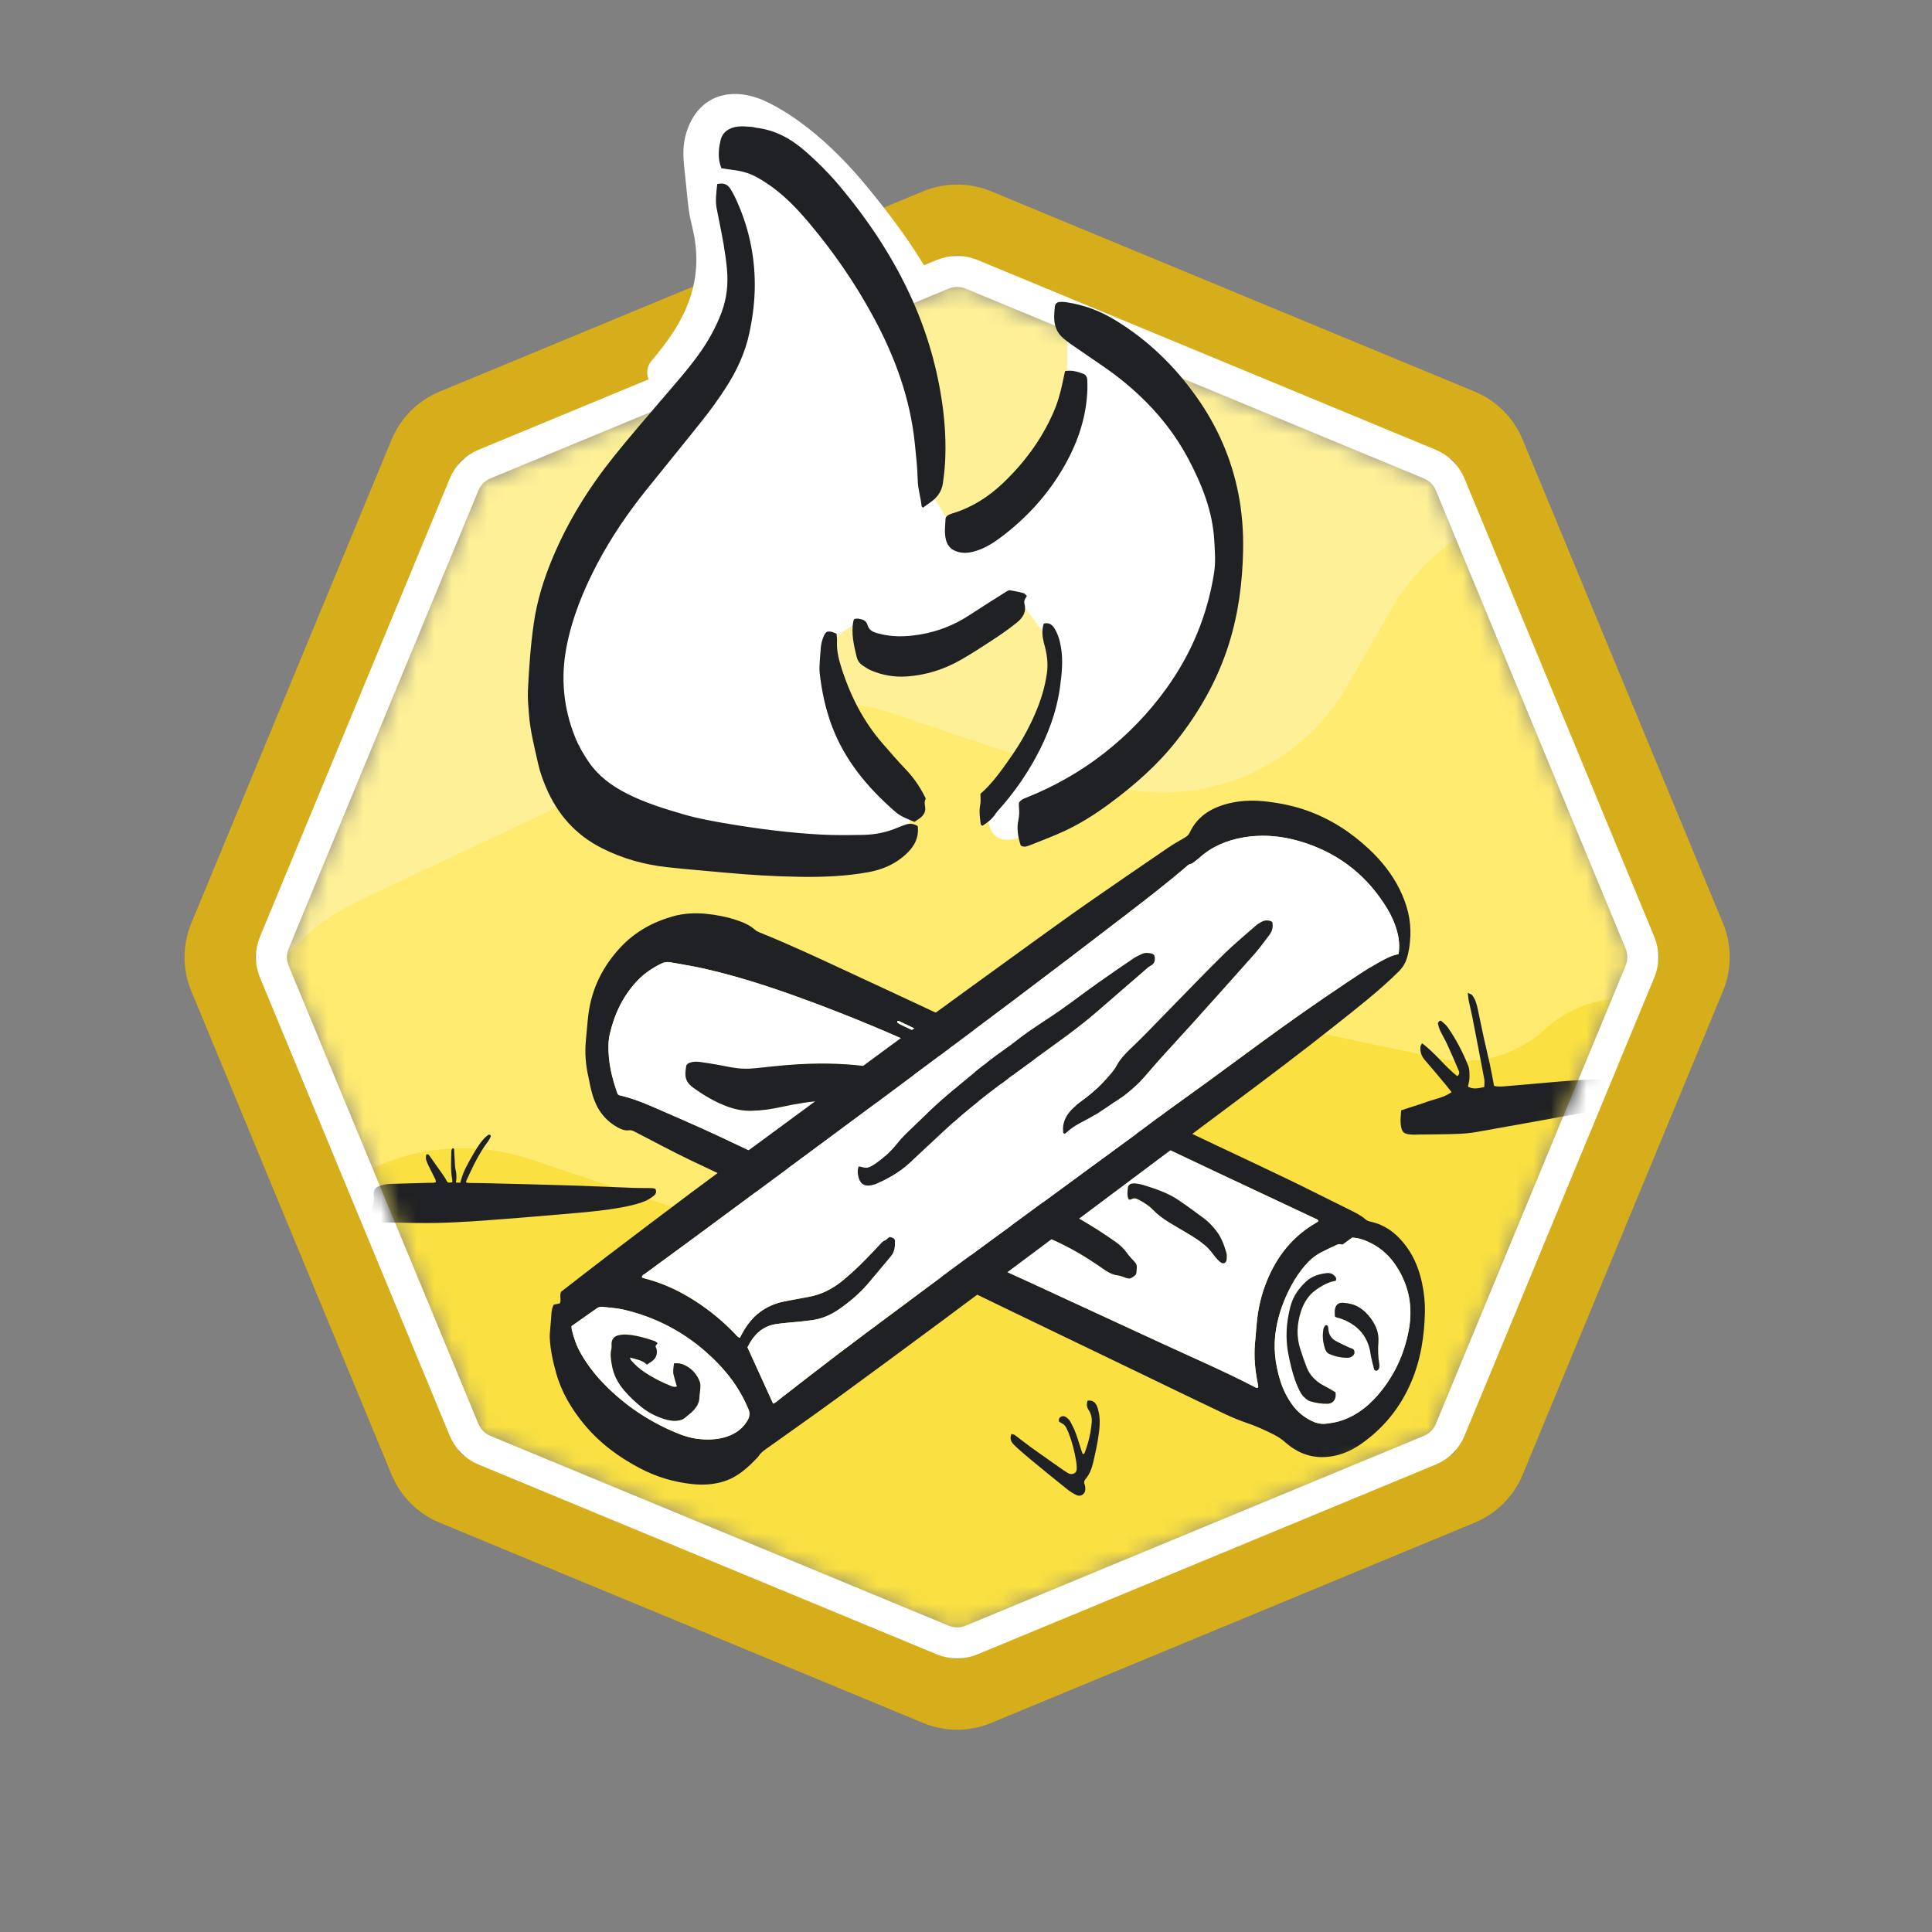 <svg width="109" height="109" viewBox="0 0 109 109" fill="none" xmlns="http://www.w3.org/2000/svg">
<rect x="0" y="0" width="109" height="109" fill="#808080" stroke="none"/>
<mask id="mask0_1612_104762" style="mask-type:alpha" maskUnits="userSpaceOnUse" x="16" y="16" width="76" height="76">
<path d="M28.301 28.301L54.023 17.647L79.745 28.301L90.4 54.023L79.745 79.745L54.023 90.4L28.301 79.745L17.647 54.023L28.301 28.301Z" fill="white" stroke="black" stroke-width="3"/>
</mask>
<g mask="url(#mask0_1612_104762)">
<rect x="4.525" y="4.324" width="89.9" height="89.9" fill="#FEF097"/>
<g style="mix-blend-mode:multiply">
<path d="M14.902 55.749C16.124 53.602 17.979 51.886 20.214 50.832L41.512 40.795C44.311 39.476 47.511 39.289 50.445 40.273L61.803 44.084C67.23 45.905 73.187 43.639 76.032 38.672L78.493 34.377C81.867 28.488 89.45 26.566 95.222 30.139L99.812 32.981C103.565 35.304 108.289 35.38 112.113 33.179L119.484 28.938C125.358 25.558 132.863 27.71 136.055 33.688L162.769 83.726C167.144 91.922 160.947 101.767 151.665 101.366L12.465 95.357C3.496 94.97 -1.888 85.231 2.555 77.43L14.902 55.749Z" fill="#FFEB70"/>
</g>
<g style="mix-blend-mode:multiply">
<path d="M-0.648 78.536C0.574 76.39 2.429 74.673 4.664 73.62L20.988 65.927C23.787 64.608 26.987 64.421 29.921 65.405L39.034 68.463C43.462 69.948 48.35 68.73 51.563 65.339L56.321 60.316C59.189 57.29 63.421 55.968 67.501 56.826L81.235 59.713C83.344 60.157 85.537 59.556 87.125 58.099V58.099C90.83 54.702 96.819 56.458 98.102 61.318L108.561 100.925C110.637 108.783 104.464 116.388 96.348 115.973L0.831 111.099C-8.094 110.644 -13.408 100.942 -8.986 93.177L-0.648 78.536Z" fill="#FAE041"/>
</g>
</g>
<path d="M55.148 12.64L82.434 23.942C83.169 24.247 83.753 24.831 84.058 25.566L95.36 52.852C95.664 53.587 95.664 54.413 95.36 55.148L84.058 82.434C83.753 83.169 83.169 83.753 82.434 84.058L55.148 95.36C54.413 95.664 53.587 95.664 52.852 95.36L25.566 84.058C24.831 83.753 24.247 83.169 23.942 82.434L12.64 55.148C12.336 54.413 12.336 53.587 12.64 52.852L23.942 25.566C24.247 24.831 24.831 24.247 25.566 23.942L52.852 12.64C53.587 12.336 54.413 12.336 55.148 12.64Z" stroke="#D6AD1B" stroke-width="4"/>
<path d="M54.813 15.475L80.667 26.184C81.187 26.4 81.601 26.814 81.817 27.334L92.525 53.188C92.741 53.708 92.741 54.293 92.525 54.814L81.817 80.668C81.601 81.188 81.187 81.602 80.667 81.818L54.813 92.526C54.292 92.742 53.707 92.742 53.187 92.526L27.333 81.818C26.813 81.602 26.399 81.188 26.183 80.668L15.474 54.814C15.259 54.293 15.259 53.708 15.474 53.188L26.183 27.334C26.399 26.814 26.813 26.4 27.333 26.184L53.187 15.475C53.707 15.26 54.292 15.26 54.813 15.475Z" stroke="white" stroke-width="1.75"/>
<mask id="mask1_1612_104762" style="mask-type:alpha" maskUnits="userSpaceOnUse" x="0" y="0" width="92" height="109">
<path d="M91.779 53.641C91.88 53.886 91.88 54.161 91.779 54.407L81.01 80.405C80.909 80.65 80.714 80.845 80.469 80.946L54.706 91.618C54.332 91.773 54.088 92.138 54.089 92.544L54.123 107.028C54.124 107.582 53.675 108.031 53.122 108.031L1.124 108.001C0.572 108 0.125 107.553 0.125 107.001L0.094 1.001C0.094 0.449 0.542 0.001 1.095 0.001L53.124 0.061C53.677 0.062 54.124 0.511 54.123 1.064L54.089 15.504C54.088 15.909 54.332 16.275 54.706 16.43L80.469 27.101C80.714 27.203 80.909 27.398 81.01 27.642L91.779 53.641Z" fill="white"/>
</mask>
<g mask="url(#mask1_1612_104762)">
</g>
<mask id="mask2_1612_104762" style="mask-type:alpha" maskUnits="userSpaceOnUse" x="16" y="0" width="92" height="109">
<path d="M16.252 53.641C16.151 53.886 16.151 54.161 16.252 54.407L27.021 80.405C27.123 80.65 27.317 80.845 27.562 80.946L53.325 91.618C53.699 91.773 53.943 92.138 53.942 92.544L53.909 107.028C53.907 107.582 54.356 108.031 54.909 108.031L106.907 108.001C107.459 108 107.906 107.553 107.907 107.001L107.937 1.001C107.937 0.449 107.489 0.001 106.936 0.001L54.907 0.061C54.355 0.062 53.907 0.511 53.909 1.064L53.942 15.504C53.943 15.909 53.699 16.275 53.325 16.43L27.562 27.101C27.317 27.203 27.123 27.398 27.021 27.642L16.252 53.641Z" fill="white"/>
</mask>
<g mask="url(#mask2_1612_104762)">
</g>
<mask id="mask3_1612_104762" style="mask-type:alpha" maskUnits="userSpaceOnUse" x="0" y="16" width="109" height="92">
<path d="M53.641 16.252C53.886 16.151 54.161 16.151 54.407 16.252L80.405 27.021C80.65 27.123 80.845 27.317 80.946 27.562L91.618 53.325C91.773 53.699 92.138 53.943 92.544 53.942L107.028 53.909C107.582 53.907 108.031 54.356 108.031 54.909L108.001 106.907C108 107.459 107.553 107.906 107.001 107.907L1.001 107.937C0.449 107.937 0.001 107.489 0.001 106.936L0.061 54.907C0.062 54.355 0.511 53.907 1.064 53.909L15.504 53.942C15.909 53.943 16.275 53.699 16.43 53.325L27.101 27.562C27.203 27.317 27.398 27.123 27.642 27.021L53.641 16.252Z" fill="white"/>
</mask>
<g mask="url(#mask3_1612_104762)">
</g>
<mask id="mask4_1612_104762" style="mask-type:alpha" maskUnits="userSpaceOnUse" x="0" y="0" width="109" height="92">
<path d="M53.641 91.779C53.886 91.88 54.161 91.88 54.407 91.779L80.405 81.01C80.65 80.909 80.845 80.714 80.946 80.469L91.618 54.706C91.773 54.332 92.138 54.088 92.544 54.089L107.028 54.123C107.582 54.124 108.031 53.675 108.031 53.122L108.001 1.124C108 0.572 107.553 0.125 107.001 0.125L1.001 0.094C0.449 0.094 0.001 0.542 0.001 1.095L0.061 53.124C0.062 53.677 0.511 54.124 1.064 54.123L15.504 54.089C15.909 54.088 16.275 54.332 16.43 54.706L27.101 80.469C27.203 80.714 27.398 80.909 27.642 81.01L53.641 91.779Z" fill="white"/>
</mask>
<g mask="url(#mask4_1612_104762)">
<path d="M37.516 21.013C38.445 19.898 39.581 18.437 40.058 16.516C40.342 15.374 40.393 14.07 40.029 12.579C39.937 12.202 39.854 11.821 39.815 11.435L39.591 9.254C39.541 8.766 39.529 8.266 39.673 7.797C40.211 6.055 41.572 6.158 42.516 6.512C43.349 6.846 45.516 8.013 48.016 11.013C49.292 12.545 50.632 14.328 51.516 15.9" stroke="white" stroke-width="2" stroke-linecap="round"/>
<path d="M61.357 79.024C61.597 78.986 61.765 79.08 61.863 79.278C61.924 79.4 61.96 79.538 61.989 79.673C62.095 80.165 62.027 80.657 61.954 81.144C61.887 81.593 61.782 82.037 61.682 82.48C61.604 82.828 61.483 83.159 61.249 83.439C61.172 83.531 61.139 83.624 61.194 83.751C61.232 83.839 61.234 83.948 61.23 84.046C61.219 84.293 60.968 84.461 60.744 84.355C60.551 84.265 60.366 84.147 60.2 84.014C59.528 83.478 58.863 82.932 58.199 82.386C57.945 82.177 57.698 81.96 57.451 81.744C57.356 81.661 57.265 81.572 57.178 81.481C57.025 81.322 56.966 81.14 57.063 80.901C57.129 80.922 57.206 80.927 57.258 80.966C57.574 81.199 57.878 81.447 58.196 81.675C58.802 82.11 59.414 82.536 60.024 82.965C60.086 83.009 60.154 83.044 60.217 83.087C60.342 83.172 60.477 83.192 60.61 83.121C60.758 83.042 60.752 82.891 60.746 82.753C60.741 82.627 60.725 82.501 60.704 82.376C60.614 81.852 60.483 81.338 60.289 80.842C60.28 80.818 60.269 80.795 60.259 80.772C60.105 80.414 60.08 80.386 59.749 80.209C59.719 80.101 59.741 80.004 59.836 79.942C59.942 79.872 60.062 79.89 60.156 79.96C60.245 80.025 60.333 80.11 60.386 80.205C60.501 80.415 60.608 80.632 60.691 80.856C60.806 81.163 60.896 81.479 60.998 81.791C61.025 81.874 61.055 81.955 61.083 82.033C61.186 82.04 61.194 81.963 61.213 81.914C61.415 81.379 61.541 80.826 61.592 80.256C61.615 79.999 61.557 79.752 61.41 79.534C61.3 79.372 61.301 79.207 61.357 79.024H61.357Z" fill="#202124"/>
<path d="M21.166 69.013C21.146 68.921 21.13 68.855 21.117 68.789C21.099 68.694 21.097 68.594 21.065 68.504C20.996 68.302 21.004 68.1 21.062 67.903C21.102 67.767 21.104 67.636 21.091 67.501C21.086 67.452 21.076 67.404 21.077 67.356C21.081 67.166 21.155 67.021 21.348 66.938C21.564 66.844 21.791 66.801 22.026 66.793C22.767 66.771 23.507 66.752 24.248 66.73C24.357 66.727 24.47 66.749 24.595 66.693C24.585 66.642 24.584 66.584 24.562 66.537C24.438 66.281 24.307 66.028 24.181 65.773C24.134 65.677 24.09 65.578 24.054 65.477C24.035 65.423 24.03 65.362 24.029 65.305C24.029 65.247 24.043 65.19 24.049 65.138C24.127 65.102 24.177 65.131 24.214 65.183C24.335 65.352 24.452 65.522 24.572 65.691C24.72 65.9 24.87 66.108 25.017 66.318C25.073 66.399 25.124 66.483 25.172 66.569C25.266 66.739 25.264 66.74 25.523 66.702C25.518 66.639 25.519 66.573 25.507 66.51C25.416 66.017 25.457 65.52 25.461 65.025C25.462 64.934 25.462 64.834 25.551 64.774C25.635 64.797 25.619 64.853 25.622 64.897C25.639 65.178 25.653 65.46 25.669 65.741C25.673 65.809 25.676 65.878 25.692 65.944C25.754 66.192 25.778 66.441 25.717 66.715C25.81 66.72 25.884 66.725 25.966 66.73C25.989 66.65 26.009 66.586 26.027 66.522C26.161 66.048 26.41 65.624 26.653 65.197C26.843 64.864 27.037 64.533 27.299 64.245C27.372 64.166 27.457 64.096 27.544 64.03C27.568 64.012 27.63 64.01 27.653 64.028C27.677 64.046 27.695 64.103 27.683 64.131C27.644 64.219 27.6 64.309 27.541 64.386C27.023 65.067 26.668 65.832 26.316 66.597C26.304 66.622 26.302 66.652 26.298 66.68C26.297 66.689 26.305 66.698 26.316 66.723C26.375 66.729 26.442 66.74 26.51 66.741C26.774 66.746 27.038 66.744 27.302 66.751C28.905 66.792 30.508 66.829 32.111 66.879C33.328 66.917 34.544 66.973 35.761 67.018C36.045 67.028 36.33 67.025 36.614 67.028C36.734 67.03 36.857 67.024 36.975 67.074C37.061 67.245 37.004 67.373 36.863 67.483C36.664 67.638 36.444 67.755 36.203 67.837C35.809 67.971 35.404 68.06 34.995 68.133C34.196 68.276 33.389 68.358 32.581 68.429C31.267 68.543 29.954 68.659 28.639 68.759C27.263 68.864 25.887 68.977 24.506 68.998C23.776 69.009 23.045 68.991 22.314 68.98C21.989 68.975 21.665 68.954 21.343 69.011C21.295 69.02 21.244 69.013 21.165 69.013L21.166 69.013Z" fill="#202124"/>
<path d="M80.391 74.016C80.361 75.394 80.154 76.738 79.601 78.013C78.996 79.408 78.079 80.554 76.834 81.433C76.417 81.727 75.971 81.963 75.473 82.091C74.36 82.379 73.371 82.134 72.515 81.374C72.318 81.2 72.108 81.061 71.876 80.942C71.361 80.679 70.836 80.444 70.287 80.259C69.525 80.004 68.813 79.632 68.089 79.289C66.97 78.759 65.859 78.215 64.744 77.678C62.218 76.461 59.691 75.245 57.164 74.027C55.105 73.034 53.053 72.026 50.986 71.049C48.749 69.992 46.498 68.964 44.253 67.923C42.5 67.11 40.74 66.311 38.997 65.477C37.924 64.964 36.876 64.397 35.818 63.852C35.712 63.797 35.614 63.75 35.486 63.768C35.254 63.8 35.043 63.715 34.846 63.605C34.292 63.298 33.882 62.857 33.618 62.279C33.461 61.934 33.362 61.571 33.286 61.201C33.259 61.074 33.242 60.946 33.211 60.819C33.04 60.102 32.982 59.379 33.06 58.644C33.11 58.175 33.135 57.704 33.195 57.236C33.383 55.774 34.008 54.515 35.011 53.443C35.813 52.585 36.802 52.033 37.922 51.71C38.552 51.527 39.2 51.493 39.85 51.557C40.414 51.614 40.97 51.719 41.51 51.895C41.904 52.023 42.284 52.179 42.601 52.461C42.678 52.529 42.778 52.576 42.875 52.615C44.505 53.27 46.095 54.015 47.688 54.754C49.495 55.593 51.301 56.431 53.105 57.276C54.482 57.919 55.856 58.571 57.231 59.22C58.84 59.98 60.449 60.741 62.057 61.503C64.251 62.543 66.444 63.584 68.637 64.624C69.99 65.265 71.347 65.897 72.695 66.548C73.851 67.107 74.996 67.689 76.148 68.257C76.465 68.414 76.784 68.564 77.052 68.805C77.118 68.864 77.216 68.9 77.305 68.919C78.197 69.111 78.852 69.643 79.371 70.364C79.82 70.986 80.085 71.688 80.239 72.435C80.347 72.956 80.401 73.483 80.391 74.016V74.016ZM74.384 68.893C74.353 68.843 74.345 68.815 74.329 68.807C66.43 65.114 58.564 61.353 50.696 57.596C50.681 57.588 50.655 57.601 50.622 57.607C50.626 57.638 50.619 57.684 50.636 57.697C50.701 57.746 50.771 57.789 50.845 57.824C51.206 57.996 51.571 58.162 51.932 58.336C53.162 58.932 54.392 59.528 55.619 60.13C55.914 60.276 56.2 60.443 56.483 60.612C56.717 60.752 56.925 60.927 57.089 61.147C57.131 61.203 57.169 61.264 57.199 61.327C57.231 61.394 57.208 61.509 57.159 61.517C57.107 61.526 57.05 61.505 56.996 61.492C56.975 61.486 56.957 61.467 56.937 61.453C56.526 61.174 56.084 60.951 55.634 60.746C54.359 60.163 53.079 59.589 51.803 59.009C49.56 57.99 47.28 57.063 44.962 56.227C43.187 55.587 41.392 55.015 39.548 54.609C38.974 54.483 38.389 54.398 37.811 54.291C37.629 54.257 37.465 54.285 37.298 54.368C36.788 54.623 36.323 54.935 35.931 55.356C35.139 56.208 34.661 57.218 34.404 58.341C34.359 58.535 34.336 58.737 34.331 58.936C34.302 59.893 34.518 60.807 34.839 61.7C34.847 61.721 34.867 61.738 34.881 61.756C34.901 61.768 34.92 61.786 34.941 61.791C35.552 61.932 36.14 62.145 36.713 62.394C37.999 62.951 39.288 63.507 40.558 64.101C42.629 65.069 44.684 66.071 46.749 67.053C48.866 68.061 50.983 69.07 53.108 70.063C54.731 70.822 56.367 71.551 57.994 72.3C60.478 73.443 62.96 74.591 65.441 75.74C67.237 76.572 69.057 77.354 70.816 78.267C70.864 78.291 70.916 78.332 70.99 78.264C70.978 78.185 70.969 78.093 70.95 78.003C70.806 77.283 70.739 76.558 70.8 75.823C70.833 75.436 70.869 75.049 70.902 74.661C70.974 73.833 71.161 73.034 71.475 72.263C72.044 70.867 72.936 69.745 74.255 68.985C74.295 68.962 74.331 68.931 74.384 68.893L74.384 68.893ZM75.746 70.219C75.547 70.185 75.543 70.176 75.412 70.236C75.122 70.368 74.834 70.502 74.552 70.648C74.191 70.834 73.888 71.094 73.624 71.402C73.332 71.743 73.081 72.113 72.866 72.508C72.447 73.281 72.148 74.098 71.997 74.964C71.824 75.958 71.933 76.936 72.232 77.895C72.387 78.395 72.619 78.856 72.928 79.278C73.205 79.657 73.559 79.942 73.977 80.153C74.236 80.284 74.508 80.355 74.796 80.323C75.041 80.295 75.289 80.26 75.525 80.192C76.403 79.942 77.109 79.421 77.702 78.743C78.641 77.672 79.225 76.423 79.483 75.026C79.717 73.757 79.504 72.565 78.802 71.47C78.438 70.903 77.966 70.45 77.364 70.143C77.027 69.971 76.675 69.84 76.287 69.823C76.115 69.95 75.945 70.073 75.746 70.219V70.219Z" fill="#202124"/>
<path d="M74.384 68.894C74.332 68.932 74.296 68.963 74.256 68.986C72.936 69.745 72.045 70.868 71.476 72.264C71.162 73.034 70.974 73.834 70.903 74.662C70.87 75.049 70.833 75.437 70.801 75.824C70.74 76.558 70.806 77.284 70.951 78.004C70.969 78.094 70.978 78.186 70.99 78.265C70.917 78.333 70.864 78.292 70.816 78.267C69.058 77.355 67.238 76.573 65.442 75.741C62.961 74.591 60.479 73.444 57.995 72.301C56.368 71.552 54.731 70.822 53.109 70.064C50.984 69.071 48.867 68.061 46.749 67.054C44.685 66.072 42.629 65.07 40.558 64.102C39.288 63.508 38 62.952 36.713 62.394C36.141 62.146 35.552 61.933 34.942 61.791C34.92 61.786 34.901 61.769 34.881 61.757C34.867 61.738 34.847 61.722 34.84 61.701C34.518 60.808 34.302 59.894 34.331 58.937C34.337 58.738 34.36 58.536 34.404 58.342C34.661 57.219 35.139 56.209 35.932 55.357C36.324 54.936 36.788 54.623 37.299 54.369C37.465 54.286 37.629 54.257 37.811 54.291C38.39 54.399 38.974 54.484 39.549 54.61C41.392 55.016 43.187 55.587 44.962 56.228C47.28 57.064 49.56 57.99 51.803 59.01C53.079 59.59 54.359 60.163 55.634 60.746C56.084 60.952 56.527 61.175 56.937 61.454C56.957 61.467 56.975 61.487 56.996 61.492C57.05 61.506 57.108 61.526 57.159 61.518C57.209 61.51 57.231 61.394 57.199 61.328C57.169 61.265 57.131 61.204 57.09 61.148C56.925 60.928 56.717 60.752 56.483 60.613C56.2 60.444 55.915 60.276 55.619 60.131C54.392 59.528 53.162 58.933 51.932 58.337C51.572 58.163 51.206 57.997 50.845 57.825C50.772 57.79 50.701 57.746 50.636 57.698C50.619 57.685 50.626 57.639 50.623 57.608C50.655 57.602 50.681 57.589 50.696 57.596C58.564 61.354 66.43 65.115 74.329 68.808C74.346 68.815 74.353 68.844 74.385 68.894L74.384 68.894ZM42.406 62.669C42.994 62.657 43.53 62.576 44.06 62.459C44.913 62.271 45.773 62.132 46.647 62.087C48.283 62.003 49.895 62.18 51.489 62.541C52.124 62.685 52.727 62.92 53.328 63.163C53.513 63.237 53.706 63.309 53.901 63.333C54.365 63.387 54.796 63.534 55.21 63.739C55.434 63.85 55.633 63.994 55.795 64.188C55.862 64.269 55.937 64.346 56.02 64.411C56.203 64.555 56.425 64.458 56.462 64.224C56.468 64.189 56.464 64.153 56.466 64.118C56.495 63.697 56.335 63.335 56.106 62.996C56.054 62.919 55.991 62.847 55.925 62.78C55.429 62.283 54.854 61.883 54.228 61.583C53.647 61.303 53.029 61.087 52.412 60.894C51.217 60.522 49.989 60.296 48.746 60.145C47.37 59.978 45.994 59.974 44.616 60.076C43.946 60.125 43.278 60.201 42.61 60.27C42.149 60.319 41.692 60.303 41.237 60.216C40.971 60.165 40.705 60.111 40.438 60.066C40.125 60.012 39.811 59.961 39.495 59.918C39.296 59.89 39.095 59.891 38.902 59.965C38.809 60.001 38.724 60.06 38.712 60.158C38.684 60.39 38.633 60.622 38.707 60.858C38.778 61.086 38.935 61.242 39.118 61.373C39.742 61.821 40.398 62.211 41.13 62.465C41.561 62.615 41.998 62.682 42.406 62.67L42.406 62.669ZM48.794 65.288C48.786 65.338 48.774 65.395 48.767 65.453C48.692 66.083 48.807 66.168 49.291 66.435C49.643 66.629 50.017 66.77 50.396 66.904C50.873 67.074 51.347 67.252 51.814 67.448C52.182 67.603 52.538 67.789 52.898 67.966C53.45 68.237 54.022 68.452 54.623 68.588C55.243 68.728 55.864 68.865 56.483 69.007C57.531 69.247 58.554 69.56 59.533 70.009C60.446 70.427 61.306 70.938 62.129 71.513C62.419 71.717 62.705 71.917 63.074 71.958C63.201 71.972 63.322 72.031 63.446 72.07C63.513 72.09 63.58 72.118 63.649 72.127C63.705 72.134 63.774 72.134 63.818 72.107C63.947 72.027 64.108 71.953 64.116 71.782C64.124 71.591 64.194 71.385 64.029 71.212C63.867 71.041 63.704 70.868 63.567 70.677C63.4 70.443 63.197 70.252 62.965 70.087C62.283 69.601 61.578 69.151 60.849 68.74C59.702 68.092 58.477 67.641 57.199 67.334C56.558 67.18 55.913 67.039 55.269 66.897C54.54 66.736 53.837 66.499 53.174 66.158C52.338 65.727 51.452 65.453 50.531 65.29C50.138 65.221 49.737 65.188 49.338 65.153C49.152 65.136 48.96 65.144 48.795 65.288L48.794 65.288ZM63.685 67.676C63.747 67.673 63.79 67.684 63.814 67.667C63.964 67.568 64.101 67.608 64.244 67.684C64.537 67.838 64.818 68.013 65.047 68.252C65.32 68.534 65.632 68.761 65.964 68.965C66.285 69.161 66.61 69.35 66.934 69.541C67.31 69.762 67.678 69.992 68.01 70.277C68.199 70.44 68.349 70.635 68.499 70.831C68.605 70.97 68.724 71.105 68.86 71.212C69.021 71.339 69.19 71.253 69.205 71.044C69.215 70.916 69.221 70.778 69.184 70.659C69.053 70.231 68.906 69.81 68.624 69.45C68.427 69.199 68.216 68.96 67.961 68.769C67.48 68.411 66.999 68.053 66.502 67.717C65.892 67.304 65.199 67.071 64.501 66.856C64.378 66.818 64.249 66.796 64.121 66.777C64.041 66.765 63.956 66.76 63.876 66.773C63.75 66.793 63.653 66.866 63.638 66.999C63.612 67.217 63.572 67.44 63.684 67.675L63.685 67.676Z" fill="white"/>
<path d="M75.745 70.22C75.944 70.074 76.114 69.95 76.287 69.824C76.675 69.84 77.027 69.971 77.364 70.144C77.966 70.451 78.438 70.903 78.801 71.471C79.503 72.566 79.717 73.757 79.482 75.027C79.225 76.424 78.64 77.673 77.701 78.744C77.108 79.422 76.402 79.942 75.524 80.193C75.288 80.26 75.04 80.296 74.796 80.324C74.508 80.356 74.235 80.285 73.976 80.154C73.559 79.942 73.204 79.658 72.927 79.279C72.618 78.857 72.387 78.396 72.231 77.896C71.933 76.936 71.823 75.959 71.997 74.964C72.148 74.099 72.447 73.281 72.866 72.509C73.08 72.114 73.331 71.745 73.624 71.402C73.887 71.094 74.191 70.835 74.551 70.649C74.834 70.503 75.122 70.368 75.411 70.237C75.543 70.177 75.546 70.185 75.745 70.22V70.22ZM75.347 78.556C75.225 78.483 75.117 78.414 75.005 78.35C74.892 78.286 74.776 78.228 74.663 78.165C74.237 77.931 73.901 77.608 73.722 77.149C73.589 76.81 73.471 76.464 73.36 76.117C73.132 75.408 73.166 74.699 73.393 73.997C73.549 73.515 73.811 73.085 74.218 72.79C74.556 72.546 74.927 72.329 75.356 72.26C75.411 72.178 75.387 72.093 75.335 72.031C75.277 71.962 75.202 71.894 75.121 71.861C75.037 71.827 74.934 71.819 74.843 71.83C74.413 71.879 74.01 72.004 73.686 72.305C73.273 72.688 72.958 73.136 72.811 73.691C72.617 74.428 72.535 75.174 72.618 75.932C72.649 76.213 72.705 76.491 72.765 76.767C72.879 77.285 73.013 77.798 73.235 78.283C73.324 78.476 73.414 78.672 73.57 78.819C73.671 78.913 73.785 79.018 73.913 79.056C74.239 79.156 74.58 79.209 74.924 79.196C75.173 79.187 75.35 78.986 75.356 78.734C75.357 78.688 75.352 78.641 75.347 78.556V78.556ZM75.312 74.266C75.354 74.298 75.371 74.318 75.392 74.324C75.481 74.352 75.575 74.369 75.663 74.401C76.515 74.714 77.095 75.276 77.29 76.188C77.32 76.325 77.335 76.466 77.366 76.603C77.415 76.82 77.466 77.038 77.529 77.251C77.558 77.352 77.688 77.363 77.756 77.277C77.784 77.242 77.811 77.198 77.817 77.155C77.826 77.086 77.827 77.013 77.815 76.945C77.743 76.537 77.735 76.125 77.767 75.715C77.805 75.229 77.642 74.815 77.372 74.43C77.18 74.158 76.949 73.927 76.663 73.754C76.394 73.592 76.096 73.526 75.79 73.505C75.492 73.484 75.332 73.635 75.308 73.938C75.299 74.053 75.311 74.169 75.312 74.267L75.312 74.266ZM74.631 75.336C74.628 75.564 74.669 75.819 74.746 76.068C74.789 76.206 74.858 76.332 74.999 76.392C75.338 76.536 75.693 76.614 76.063 76.605C76.173 76.603 76.264 76.549 76.346 76.475C76.455 76.376 76.442 76.139 76.291 76.091C76.212 76.067 76.135 76.037 76.06 76.002C75.827 75.891 75.59 75.785 75.364 75.66C75.111 75.52 74.968 75.299 74.945 75.005C74.941 74.947 74.937 74.887 74.919 74.832C74.911 74.805 74.873 74.775 74.844 74.77C74.816 74.764 74.768 74.779 74.753 74.801C74.715 74.858 74.678 74.921 74.665 74.987C74.644 75.09 74.644 75.198 74.631 75.336Z" fill="white"/>
<path d="M42.406 62.667C41.998 62.679 41.561 62.612 41.131 62.462C40.399 62.208 39.743 61.819 39.118 61.37C38.936 61.239 38.778 61.083 38.707 60.855C38.634 60.619 38.684 60.387 38.713 60.155C38.725 60.057 38.809 59.998 38.902 59.962C39.096 59.888 39.296 59.888 39.496 59.915C39.811 59.959 40.125 60.009 40.439 60.063C40.706 60.109 40.971 60.163 41.237 60.214C41.692 60.301 42.149 60.316 42.61 60.268C43.278 60.198 43.946 60.123 44.616 60.073C45.994 59.971 47.37 59.975 48.746 60.142C49.989 60.294 51.217 60.519 52.412 60.891C53.03 61.084 53.647 61.301 54.229 61.58C54.854 61.88 55.429 62.281 55.925 62.778C55.992 62.844 56.054 62.916 56.107 62.994C56.335 63.333 56.495 63.694 56.467 64.116C56.464 64.151 56.468 64.187 56.462 64.222C56.426 64.455 56.203 64.552 56.02 64.408C55.938 64.344 55.863 64.266 55.795 64.185C55.634 63.991 55.434 63.847 55.21 63.736C54.796 63.531 54.365 63.384 53.901 63.33C53.706 63.307 53.513 63.234 53.329 63.16C52.727 62.917 52.124 62.682 51.489 62.538C49.895 62.178 48.283 62 46.647 62.084C45.774 62.129 44.914 62.268 44.06 62.457C43.53 62.574 42.995 62.654 42.407 62.666L42.406 62.667Z" fill="#202124"/>
<path d="M48.794 65.286C48.959 65.142 49.151 65.134 49.338 65.151C49.736 65.186 50.137 65.219 50.531 65.288C51.451 65.451 52.337 65.725 53.173 66.156C53.836 66.497 54.54 66.733 55.268 66.895C55.913 67.037 56.557 67.178 57.199 67.332C58.477 67.639 59.701 68.09 60.848 68.737C61.578 69.149 62.283 69.599 62.964 70.085C63.196 70.25 63.399 70.441 63.567 70.675C63.703 70.866 63.866 71.039 64.028 71.21C64.194 71.383 64.123 71.588 64.115 71.779C64.108 71.951 63.946 72.025 63.818 72.104C63.773 72.132 63.704 72.132 63.649 72.125C63.58 72.116 63.513 72.088 63.445 72.067C63.322 72.029 63.2 71.969 63.074 71.956C62.705 71.915 62.419 71.715 62.128 71.511C61.306 70.936 60.446 70.425 59.532 70.007C58.554 69.558 57.53 69.245 56.483 69.005C55.863 68.863 55.242 68.726 54.622 68.586C54.021 68.45 53.45 68.234 52.898 67.963C52.538 67.787 52.182 67.601 51.813 67.446C51.347 67.25 50.872 67.072 50.395 66.902C50.017 66.768 49.642 66.626 49.291 66.433C48.807 66.166 48.691 66.081 48.767 65.45C48.774 65.393 48.785 65.336 48.794 65.286L48.794 65.286Z" fill="#202124"/>
<path d="M63.684 67.675C63.572 67.44 63.612 67.217 63.638 66.999C63.653 66.866 63.751 66.793 63.876 66.773C63.956 66.761 64.041 66.765 64.121 66.777C64.249 66.796 64.378 66.817 64.501 66.856C65.199 67.071 65.892 67.304 66.502 67.717C66.999 68.053 67.48 68.411 67.961 68.769C68.216 68.96 68.427 69.199 68.624 69.45C68.906 69.81 69.053 70.231 69.184 70.659C69.221 70.778 69.215 70.916 69.205 71.044C69.19 71.253 69.021 71.339 68.86 71.212C68.724 71.105 68.605 70.97 68.499 70.831C68.349 70.634 68.199 70.44 68.01 70.278C67.678 69.992 67.31 69.762 66.934 69.541C66.61 69.35 66.285 69.161 65.964 68.965C65.632 68.762 65.32 68.534 65.047 68.252C64.817 68.013 64.537 67.838 64.244 67.684C64.101 67.608 63.964 67.568 63.814 67.667C63.79 67.683 63.747 67.672 63.685 67.676L63.684 67.675Z" fill="#202124"/>
<path d="M75.347 78.554C75.352 78.64 75.357 78.686 75.356 78.733C75.35 78.985 75.172 79.186 74.924 79.195C74.58 79.208 74.24 79.154 73.912 79.055C73.786 79.017 73.671 78.912 73.57 78.818C73.414 78.67 73.324 78.475 73.235 78.282C73.013 77.797 72.879 77.284 72.765 76.766C72.705 76.49 72.648 76.212 72.618 75.931C72.535 75.173 72.616 74.427 72.811 73.69C72.958 73.135 73.273 72.687 73.686 72.304C74.009 72.003 74.413 71.878 74.843 71.829C74.934 71.818 75.037 71.826 75.121 71.859C75.202 71.892 75.277 71.96 75.335 72.03C75.387 72.092 75.41 72.177 75.356 72.258C74.927 72.328 74.555 72.545 74.218 72.789C73.81 73.083 73.549 73.514 73.393 73.996C73.166 74.698 73.132 75.407 73.36 76.116C73.471 76.463 73.589 76.808 73.722 77.148C73.901 77.607 74.237 77.93 74.662 78.164C74.776 78.227 74.892 78.285 75.005 78.349C75.116 78.413 75.225 78.481 75.347 78.555V78.554Z" fill="#202124"/>
<path d="M75.312 74.263C75.31 74.166 75.298 74.05 75.308 73.935C75.332 73.632 75.492 73.481 75.789 73.502C76.095 73.523 76.394 73.589 76.662 73.751C76.949 73.924 77.18 74.155 77.371 74.427C77.642 74.812 77.804 75.226 77.766 75.712C77.735 76.121 77.743 76.534 77.815 76.942C77.827 77.01 77.825 77.083 77.816 77.152C77.81 77.195 77.783 77.239 77.755 77.274C77.687 77.36 77.558 77.349 77.528 77.248C77.465 77.035 77.415 76.817 77.366 76.6C77.335 76.463 77.319 76.322 77.29 76.184C77.095 75.273 76.514 74.711 75.662 74.398C75.574 74.366 75.481 74.349 75.391 74.321C75.371 74.315 75.354 74.295 75.311 74.263L75.312 74.263Z" fill="#202124"/>
<path d="M74.631 75.333C74.643 75.195 74.644 75.087 74.665 74.984C74.678 74.918 74.715 74.855 74.753 74.798C74.767 74.776 74.816 74.761 74.844 74.767C74.873 74.772 74.91 74.802 74.919 74.829C74.937 74.884 74.941 74.944 74.945 75.002C74.968 75.296 75.111 75.517 75.364 75.657C75.59 75.782 75.827 75.888 76.06 75.999C76.135 76.034 76.212 76.064 76.291 76.088C76.442 76.136 76.455 76.373 76.345 76.472C76.264 76.546 76.173 76.6 76.063 76.602C75.693 76.611 75.338 76.533 74.999 76.389C74.858 76.329 74.789 76.203 74.746 76.065C74.668 75.816 74.627 75.561 74.631 75.333Z" fill="#202124"/>
<path d="M31.244 73.606C31.352 73.583 31.466 73.56 31.585 73.535C31.684 73.335 31.549 73.114 31.653 72.88C32.494 72.23 33.356 71.555 34.227 70.892C35.822 69.68 37.417 68.469 39.021 67.268C40.19 66.392 41.372 65.533 42.55 64.667C43.679 63.836 44.809 63.006 45.937 62.174C47.379 61.11 48.817 60.041 50.261 58.981C51.8 57.852 53.343 56.729 54.887 55.607C56.002 54.796 57.119 53.987 58.237 53.181C59.251 52.451 60.261 51.716 61.285 51.002C62.813 49.937 64.35 48.887 65.888 47.837C66.199 47.624 66.529 47.439 66.855 47.25C66.972 47.182 67.06 47.1 67.118 46.977C67.582 45.995 68.422 45.528 69.434 45.3C70.133 45.144 70.838 45.143 71.544 45.231C72.306 45.327 73.056 45.484 73.78 45.746C75.085 46.218 76.225 46.957 77.235 47.903C77.938 48.561 78.532 49.302 78.962 50.169C79.382 51.018 79.622 51.907 79.567 52.862C79.543 53.286 79.492 53.707 79.356 54.113C79.265 54.386 79.115 54.611 78.906 54.818C77.796 55.915 76.565 56.868 75.347 57.836C73.446 59.346 71.505 60.807 69.559 62.259C66.828 64.296 64.104 66.342 61.376 68.382C58.618 70.442 55.863 72.505 53.1 74.558C51.131 76.02 49.158 77.474 47.177 78.919C45.862 79.878 44.532 80.814 43.207 81.757C43.051 81.868 42.905 81.983 42.803 82.146C42.791 82.166 42.777 82.186 42.761 82.203C42.205 82.786 41.625 83.337 40.827 83.581C40.255 83.757 39.671 83.792 39.078 83.731C38.022 83.623 37.022 83.322 36.084 82.827C34.873 82.189 33.793 81.38 32.922 80.314C32.228 79.466 31.677 78.535 31.38 77.475C31.198 76.83 31.052 76.172 31.018 75.498C31.007 75.288 31.038 75.075 31.052 74.864C31.067 74.653 31.088 74.441 31.103 74.23C31.117 74.019 31.127 73.807 31.244 73.606H31.244ZM78.904 53.831C78.974 53.38 78.933 52.961 78.82 52.548C78.692 52.08 78.494 51.639 78.24 51.225C77.158 49.459 75.64 48.23 73.673 47.572C72.515 47.184 71.331 47.041 70.118 47.254C69.207 47.414 68.379 47.758 67.682 48.384C67.577 48.478 67.463 48.563 67.351 48.649C67.305 48.684 67.254 48.729 67.202 48.735C67.085 48.749 67.012 48.824 66.933 48.892C65.787 49.875 64.59 50.794 63.394 51.713C61.328 53.3 59.257 54.879 57.175 56.445C54.548 58.422 51.91 60.386 49.272 62.349C47.391 63.75 45.502 65.14 43.616 66.536C42.1 67.657 40.586 68.781 39.068 69.9C38.177 70.558 37.281 71.21 36.388 71.865C36.317 71.918 36.212 71.947 36.216 72.066C36.227 72.074 36.236 72.084 36.246 72.087C36.313 72.108 36.38 72.131 36.449 72.149C37.462 72.414 38.392 72.863 39.268 73.431C40.072 73.953 40.805 74.563 41.469 75.254C41.547 75.335 41.609 75.44 41.741 75.478C41.794 75.38 41.836 75.298 41.88 75.217C42.399 74.262 43.169 73.639 44.248 73.427C44.71 73.335 45.174 73.252 45.637 73.166C46.337 73.036 46.955 72.725 47.502 72.281C47.849 71.999 48.183 71.698 48.504 71.387C48.892 71.009 49.259 70.61 49.638 70.222C49.72 70.138 49.801 70.033 49.903 69.996C50.022 69.954 50.081 69.851 50.187 69.791C50.243 69.805 50.301 69.816 50.355 69.836C50.439 69.868 50.49 69.932 50.492 70.023C50.498 70.334 50.469 70.637 50.258 70.889C49.827 71.404 49.398 71.922 48.962 72.433C48.492 72.983 47.943 73.445 47.351 73.858C46.901 74.173 46.408 74.393 45.862 74.476C45.594 74.517 45.324 74.542 45.055 74.571C44.633 74.615 44.209 74.64 43.79 74.703C42.992 74.822 42.505 75.333 42.171 76.015C42.179 76.033 43.609 79.174 43.616 79.189C43.755 79.148 43.852 79.043 43.962 78.958C45.034 78.13 46.1 77.293 47.179 76.474C48.304 75.618 49.441 74.778 50.575 73.933C51.784 73.032 52.993 72.13 54.206 71.234C55.21 70.491 56.221 69.757 57.228 69.019C58.711 67.932 60.192 66.844 61.674 65.757C62.624 65.06 63.576 64.366 64.526 63.669C64.963 63.347 65.391 63.016 65.829 62.696C66.591 62.141 67.359 61.595 68.121 61.04C69.168 60.276 70.21 59.505 71.257 58.74C72.77 57.636 74.301 56.557 75.86 55.516C76.468 55.111 77.069 54.694 77.711 54.343C78.082 54.141 78.443 53.915 78.903 53.831L78.904 53.831ZM32.244 74.821C32.25 74.894 32.246 74.954 32.259 75.01C32.37 75.483 32.528 75.939 32.77 76.361C33.088 76.915 33.465 77.426 33.901 77.894C35.016 79.093 36.326 80.021 37.817 80.692C38.356 80.934 38.904 81.146 39.503 81.196C40.099 81.246 40.683 81.208 41.237 80.964C41.635 80.789 41.953 80.519 42.175 80.137C42.297 79.927 42.32 79.727 42.223 79.499C42.056 79.107 41.867 78.729 41.642 78.368C41.223 77.692 40.706 77.097 40.13 76.552C38.71 75.21 37.047 74.315 35.142 73.881C34.765 73.795 34.372 73.779 33.987 73.733C33.865 73.718 33.757 73.753 33.655 73.826C33.195 74.154 32.732 74.478 32.244 74.821V74.821Z" fill="#202124"/>
<path d="M78.904 53.828C78.444 53.912 78.082 54.138 77.711 54.34C77.069 54.691 76.468 55.108 75.861 55.513C74.302 56.554 72.77 57.632 71.257 58.737C70.21 59.502 69.168 60.273 68.121 61.037C67.36 61.593 66.591 62.139 65.83 62.693C65.391 63.013 64.963 63.345 64.526 63.666C63.577 64.363 62.625 65.057 61.675 65.754C60.192 66.841 58.711 67.929 57.229 69.016C56.222 69.754 55.211 70.488 54.206 71.231C52.993 72.127 51.785 73.029 50.575 73.93C49.442 74.775 48.305 75.615 47.179 76.471C46.1 77.29 45.035 78.127 43.962 78.955C43.853 79.04 43.756 79.145 43.617 79.186C43.61 79.171 42.179 76.03 42.171 76.012C42.505 75.331 42.993 74.819 43.791 74.7C44.209 74.637 44.634 74.612 45.055 74.568C45.325 74.539 45.595 74.514 45.863 74.474C46.409 74.39 46.901 74.17 47.352 73.855C47.943 73.443 48.493 72.98 48.963 72.43C49.399 71.919 49.827 71.401 50.259 70.886C50.47 70.634 50.499 70.331 50.492 70.02C50.491 69.929 50.439 69.865 50.355 69.833C50.301 69.813 50.243 69.802 50.188 69.788C50.082 69.848 50.022 69.951 49.904 69.993C49.801 70.03 49.72 70.135 49.639 70.219C49.26 70.607 48.893 71.006 48.504 71.384C48.183 71.696 47.85 71.996 47.503 72.278C46.955 72.722 46.338 73.033 45.638 73.163C45.174 73.249 44.711 73.332 44.248 73.424C43.169 73.636 42.399 74.259 41.881 75.214C41.837 75.296 41.794 75.377 41.742 75.475C41.609 75.437 41.547 75.331 41.47 75.251C40.806 74.56 40.073 73.95 39.269 73.428C38.393 72.86 37.463 72.411 36.449 72.146C36.381 72.128 36.314 72.105 36.247 72.084C36.236 72.08 36.227 72.071 36.216 72.063C36.212 71.944 36.317 71.915 36.389 71.862C37.281 71.207 38.177 70.555 39.069 69.897C40.586 68.778 42.101 67.654 43.617 66.533C45.502 65.138 47.391 63.747 49.273 62.346C51.91 60.383 54.548 58.419 57.176 56.442C59.257 54.876 61.329 53.297 63.394 51.71C64.59 50.791 65.787 49.872 66.933 48.889C67.013 48.821 67.086 48.746 67.203 48.732C67.255 48.726 67.306 48.681 67.352 48.646C67.464 48.56 67.577 48.475 67.682 48.381C68.38 47.755 69.208 47.411 70.119 47.251C71.331 47.038 72.516 47.181 73.673 47.569C75.64 48.228 77.158 49.456 78.241 51.222C78.495 51.636 78.692 52.077 78.821 52.545C78.934 52.958 78.975 53.376 78.905 53.828L78.904 53.828ZM48.446 65.809C48.359 66.058 48.39 66.266 48.453 66.471C48.55 66.788 48.764 66.93 49.096 66.879C49.235 66.857 49.377 66.821 49.502 66.761C50.056 66.496 50.599 66.206 51.072 65.814C51.507 65.454 51.908 65.053 52.325 64.67C52.941 64.104 53.542 63.521 54.177 62.976C55.547 61.8 57.01 60.745 58.466 59.68C59.608 58.845 60.772 58.04 61.843 57.113C62.735 56.342 63.625 55.569 64.517 54.798C64.651 54.683 64.781 54.556 64.933 54.472C65.137 54.361 65.167 54.197 65.148 53.998C65.137 53.889 65.075 53.825 64.975 53.8C64.788 53.754 64.601 53.738 64.421 53.825C64.263 53.903 64.098 53.972 63.953 54.071C63.28 54.527 62.608 54.986 61.945 55.457C61.234 55.962 60.541 56.49 59.827 56.991C59.23 57.411 58.608 57.797 58.01 58.216C57.529 58.555 57.076 58.935 56.595 59.274C55.505 60.044 54.491 60.906 53.474 61.766C52.69 62.43 51.962 63.152 51.223 63.862C51.011 64.066 50.807 64.281 50.623 64.51C50.251 64.975 49.822 65.373 49.328 65.702C49.27 65.741 49.208 65.776 49.146 65.81C49.006 65.885 48.861 65.914 48.703 65.862C48.627 65.838 48.546 65.829 48.446 65.808L48.446 65.809ZM71.778 52.009C71.581 51.9 71.378 51.9 71.178 52.004C71.064 52.063 70.952 52.134 70.856 52.218C70.262 52.739 69.651 53.242 69.088 53.793C68.12 54.741 67.182 55.72 66.233 56.688C65.689 57.244 65.15 57.805 64.605 58.359C64.332 58.636 64.052 58.906 63.772 59.175C63.482 59.454 63.206 59.742 63.013 60.1C62.935 60.245 62.839 60.382 62.735 60.508C62.258 61.081 61.737 61.608 61.132 62.046C60.941 62.184 60.752 62.328 60.579 62.486C60.188 62.843 59.936 63.267 59.98 63.821C59.984 63.875 59.974 63.943 60.066 63.962C60.098 63.941 60.142 63.921 60.174 63.89C60.477 63.601 60.835 63.4 61.204 63.212C61.456 63.084 61.702 62.944 61.941 62.793C62.249 62.597 62.547 62.384 62.85 62.181C63.046 62.05 63.254 61.936 63.439 61.792C63.839 61.48 64.221 61.146 64.555 60.762C64.857 60.415 65.153 60.064 65.462 59.723C66.046 59.075 66.64 58.436 67.223 57.788C68.406 56.473 69.588 55.158 70.76 53.835C71.064 53.491 71.33 53.114 71.612 52.751C71.779 52.535 71.839 52.292 71.778 52.009Z" fill="white"/>
<path d="M32.244 74.818C32.731 74.475 33.195 74.151 33.655 73.823C33.757 73.75 33.865 73.715 33.987 73.73C34.372 73.776 34.765 73.792 35.142 73.878C37.046 74.312 38.71 75.207 40.13 76.549C40.706 77.094 41.223 77.688 41.642 78.365C41.867 78.726 42.056 79.104 42.223 79.496C42.32 79.724 42.297 79.924 42.175 80.134C41.953 80.515 41.635 80.786 41.237 80.961C40.683 81.205 40.099 81.243 39.503 81.193C38.905 81.143 38.356 80.931 37.817 80.689C36.325 80.018 35.016 79.09 33.901 77.891C33.465 77.423 33.087 76.912 32.77 76.358C32.528 75.936 32.37 75.48 32.259 75.007C32.246 74.951 32.25 74.891 32.244 74.818V74.818ZM38.026 76.911C37.997 77.155 37.954 77.365 38.006 77.575C38.057 77.787 38.126 77.996 38.19 78.217C38.036 78.274 37.917 78.215 37.801 78.168C37.297 77.965 36.817 77.716 36.365 77.415C36.079 77.225 35.823 77.001 35.601 76.739C35.576 76.71 35.569 76.666 35.535 76.585C35.907 76.683 36.241 76.736 36.5 76.986C36.594 76.921 36.69 76.858 36.783 76.79C37.016 76.621 37.095 76.391 37.042 76.112C37.036 76.079 37.019 76.046 37.001 76.016C36.936 75.902 37.068 75.865 37.094 75.767C37.042 75.731 36.992 75.68 36.93 75.657C36.776 75.6 36.618 75.554 36.461 75.507C36.099 75.398 35.732 75.314 35.354 75.29C35.193 75.281 35.024 75.296 34.867 75.337C34.641 75.395 34.513 75.557 34.503 75.799C34.499 75.905 34.516 76.015 34.491 76.116C34.42 76.411 34.467 76.695 34.516 76.988C34.609 77.554 34.862 78.033 35.231 78.46C35.532 78.808 35.866 79.123 36.227 79.408C36.61 79.711 37.043 79.92 37.508 80.064C37.711 80.127 37.919 80.165 38.134 80.155C38.352 80.145 38.548 80.086 38.711 79.929C38.812 79.831 38.934 79.755 39.035 79.657C39.277 79.422 39.461 79.159 39.461 78.799C39.461 78.647 39.502 78.496 39.509 78.344C39.514 78.217 39.525 78.078 39.483 77.962C39.321 77.525 39.024 77.198 38.599 77.002C38.43 76.924 38.243 76.89 38.025 76.912L38.026 76.911Z" fill="white"/>
<path d="M48.446 65.808C48.545 65.828 48.627 65.837 48.703 65.862C48.86 65.914 49.005 65.884 49.145 65.809C49.208 65.775 49.269 65.74 49.328 65.701C49.822 65.372 50.251 64.974 50.623 64.51C50.806 64.28 51.011 64.065 51.222 63.862C51.962 63.151 52.69 62.429 53.474 61.766C54.49 60.905 55.505 60.043 56.594 59.274C57.076 58.934 57.528 58.554 58.01 58.216C58.608 57.796 59.23 57.411 59.827 56.991C60.54 56.489 61.234 55.961 61.945 55.456C62.608 54.985 63.279 54.527 63.952 54.07C64.097 53.972 64.262 53.902 64.421 53.825C64.6 53.737 64.788 53.753 64.974 53.8C65.075 53.825 65.136 53.889 65.147 53.997C65.167 54.197 65.137 54.36 64.933 54.472C64.78 54.555 64.65 54.683 64.517 54.798C63.624 55.568 62.734 56.341 61.843 57.113C60.772 58.04 59.607 58.844 58.465 59.679C57.01 60.744 55.546 61.8 54.176 62.975C53.542 63.52 52.941 64.103 52.324 64.669C51.907 65.052 51.506 65.453 51.071 65.813C50.598 66.205 50.055 66.496 49.502 66.761C49.376 66.821 49.234 66.857 49.096 66.878C48.764 66.929 48.549 66.788 48.452 66.47C48.39 66.265 48.359 66.058 48.445 65.808L48.446 65.808Z" fill="#202124"/>
<path d="M71.778 52.012C71.839 52.295 71.779 52.538 71.611 52.754C71.33 53.117 71.064 53.494 70.76 53.838C69.588 55.162 68.405 56.476 67.223 57.791C66.639 58.439 66.045 59.078 65.461 59.726C65.153 60.067 64.857 60.418 64.555 60.765C64.221 61.149 63.839 61.483 63.439 61.795C63.254 61.939 63.045 62.053 62.85 62.184C62.546 62.387 62.249 62.6 61.941 62.796C61.702 62.947 61.455 63.087 61.204 63.215C60.835 63.403 60.476 63.604 60.174 63.893C60.141 63.924 60.097 63.944 60.066 63.965C59.974 63.945 59.983 63.878 59.979 63.824C59.935 63.27 60.188 62.846 60.578 62.489C60.752 62.331 60.941 62.187 61.131 62.049C61.737 61.61 62.258 61.084 62.734 60.511C62.839 60.385 62.935 60.248 63.012 60.103C63.206 59.745 63.482 59.457 63.771 59.178C64.051 58.909 64.332 58.64 64.605 58.362C65.15 57.808 65.688 57.246 66.233 56.691C67.181 55.723 68.12 54.744 69.087 53.796C69.651 53.245 70.261 52.742 70.855 52.221C70.952 52.137 71.064 52.066 71.178 52.007C71.378 51.903 71.581 51.903 71.778 52.012Z" fill="#202124"/>
<path d="M38.026 76.917C38.244 76.895 38.431 76.929 38.6 77.007C39.025 77.203 39.322 77.531 39.484 77.968C39.526 78.083 39.515 78.222 39.51 78.349C39.503 78.501 39.462 78.653 39.462 78.804C39.462 79.164 39.277 79.427 39.036 79.662C38.935 79.76 38.813 79.836 38.712 79.934C38.549 80.091 38.353 80.15 38.135 80.16C37.92 80.17 37.712 80.132 37.509 80.07C37.044 79.926 36.611 79.716 36.228 79.413C35.867 79.128 35.533 78.813 35.232 78.465C34.863 78.039 34.61 77.559 34.517 76.993C34.468 76.7 34.421 76.416 34.492 76.121C34.517 76.02 34.5 75.91 34.504 75.805C34.514 75.563 34.642 75.4 34.868 75.342C35.025 75.301 35.194 75.286 35.355 75.296C35.732 75.319 36.1 75.404 36.462 75.512C36.619 75.559 36.777 75.605 36.931 75.662C36.993 75.685 37.044 75.737 37.095 75.773C37.069 75.87 36.937 75.907 37.002 76.021C37.02 76.051 37.037 76.084 37.044 76.118C37.096 76.396 37.017 76.627 36.784 76.796C36.691 76.863 36.595 76.927 36.501 76.991C36.242 76.741 35.908 76.688 35.536 76.59C35.57 76.672 35.577 76.715 35.602 76.744C35.824 77.006 36.08 77.231 36.366 77.421C36.818 77.722 37.298 77.97 37.802 78.173C37.918 78.22 38.037 78.279 38.191 78.222C38.127 78.001 38.058 77.792 38.007 77.58C37.955 77.371 37.998 77.161 38.027 76.916L38.026 76.917Z" fill="#202124"/>
<path d="M40.516 11.014V7.445L44.599 9.361L48.169 14.268L51.737 19.622L52.184 27.206L53.522 29.437L57.091 28.545L60.214 22.745V17.838L67.798 23.637L69.136 29.883L68.69 35.683L65.121 41.928C63.932 42.969 60.928 45.408 58.429 46.836C55.931 48.264 55.604 46.538 55.753 45.498L57.983 42.375L59.322 38.806L58.876 35.683L57.537 33.898L55.753 35.237L49.061 37.021L48.169 35.237L46.83 36.129V39.698L51.291 45.051C51.44 45.349 51.559 46.3 50.845 47.728C44.064 51.297 35.825 47.133 32.554 44.605C27.2 37.467 33.892 28.991 37.015 25.868C45.046 17.838 40.516 12.353 40.516 11.014Z" fill="white"/>
<path d="M40.466 10.384C40.777 10.311 41.026 10.371 41.197 10.638C41.296 10.793 41.388 10.955 41.466 11.121C42.211 12.687 42.583 14.341 42.584 16.073C42.585 16.966 42.472 17.853 42.291 18.727C42.053 19.887 41.559 20.945 40.914 21.929C40.528 22.521 40.115 23.098 39.676 23.651C38.616 24.99 37.529 26.307 36.463 27.64C35.423 28.939 34.486 30.308 33.708 31.782C32.916 33.286 32.276 34.848 31.957 36.523C31.629 38.241 31.785 39.92 32.43 41.55C32.635 42.067 32.91 42.546 33.225 43.003C33.773 43.798 34.525 44.343 35.373 44.776C36.393 45.296 37.482 45.627 38.575 45.947C39.434 46.198 40.313 46.35 41.193 46.496C42.894 46.779 44.604 46.994 46.326 47.086C47.108 47.128 47.895 47.115 48.679 47.103C49.377 47.093 50.053 46.953 50.696 46.671C50.823 46.615 50.956 46.576 51.086 46.527C51.335 46.434 51.565 46.48 51.778 46.605C51.855 47.297 51.559 47.793 51.072 48.231C50.465 48.776 49.757 49.07 48.97 49.211C47.707 49.439 46.431 49.487 45.154 49.469C43.753 49.449 42.355 49.365 40.961 49.237C39.857 49.136 38.753 49.046 37.652 48.926C36.358 48.785 35.117 48.44 33.952 47.85C32.473 47.103 31.447 45.936 30.806 44.425C30.627 44.002 30.466 43.562 30.367 43.116C30.16 42.187 29.916 41.263 29.844 40.308C29.811 39.864 29.763 39.417 29.784 38.974C29.844 37.699 29.933 36.426 30.116 35.162C30.296 33.906 30.668 32.705 31.153 31.535C32.026 29.432 33.219 27.518 34.638 25.746C35.493 24.678 36.392 23.645 37.279 22.603C38.006 21.748 38.759 20.915 39.415 20.003C39.948 19.264 40.391 18.477 40.711 17.62C41.008 16.825 41.092 16.015 41.013 15.172C40.924 14.236 40.748 13.317 40.56 12.398C40.521 12.203 40.486 12.006 40.444 11.81C40.341 11.336 40.415 10.867 40.465 10.384L40.466 10.384Z" fill="#202124"/>
<path d="M57.587 47.7C57.427 47.212 57.359 46.718 57.449 46.303C57.506 46.044 57.515 45.793 57.487 45.534C57.478 45.444 57.486 45.352 57.486 45.291C57.613 45.092 57.795 45.046 57.966 44.977C59.514 44.35 60.956 43.535 62.273 42.508C63.626 41.452 64.81 40.227 65.812 38.833C67.219 36.878 68.119 34.71 68.495 32.331C68.592 31.72 68.542 31.104 68.507 30.49C68.411 28.84 67.813 27.348 67.055 25.912C66.055 24.017 64.64 22.473 62.945 21.177C62.458 20.804 61.941 20.468 61.436 20.117C61.083 19.871 60.725 19.632 60.372 19.385C60.247 19.297 60.13 19.197 60.01 19.1C59.621 18.786 59.474 18.362 59.474 17.878C59.474 17.694 59.492 17.51 59.51 17.327C59.529 17.139 59.615 17.05 59.802 17.035C59.908 17.027 60.018 17.033 60.123 17.047C61.129 17.186 62.057 17.537 62.921 18.063C64.761 19.184 66.274 20.652 67.514 22.405C68.674 24.046 69.469 25.846 69.861 27.822C70.074 28.897 70.156 29.983 70.134 31.077C70.097 32.868 69.868 34.632 69.328 36.345C68.697 38.349 67.679 40.145 66.382 41.79C65.298 43.166 63.995 44.309 62.591 45.344C61.761 45.957 60.889 46.509 59.947 46.934C59.331 47.211 58.698 47.451 58.07 47.7C57.914 47.762 57.746 47.811 57.586 47.7H57.587Z" fill="#202124"/>
<path d="M52.071 28.643C52.034 28.602 51.997 28.581 51.995 28.558C51.949 28.071 51.788 27.605 51.777 27.107C51.761 26.401 51.683 25.696 51.61 24.992C51.349 22.476 50.496 20.148 49.305 17.937C48.251 15.98 46.993 14.159 45.554 12.466C44.995 11.808 44.396 11.188 43.71 10.661C43.419 10.437 43.108 10.235 42.79 10.049C42.361 9.797 41.891 9.654 41.395 9.593C41.168 9.566 40.942 9.528 40.699 9.492C40.66 9.362 40.616 9.249 40.593 9.133C40.512 8.717 40.559 8.301 40.657 7.899C40.775 7.422 41.155 7.207 41.607 7.144C41.877 7.107 42.158 7.147 42.434 7.16C42.51 7.163 42.583 7.199 42.66 7.208C43.743 7.331 44.64 7.836 45.446 8.541C46.108 9.119 46.729 9.737 47.296 10.408C48.993 12.416 50.438 14.589 51.505 16.996C52.344 18.89 52.905 20.87 53.182 22.923C53.321 23.96 53.376 25.006 53.321 26.054C53.299 26.468 53.252 26.882 53.191 27.292C53.128 27.704 52.903 28.03 52.571 28.281C52.416 28.398 52.257 28.509 52.072 28.643H52.071Z" fill="#202124"/>
<path d="M60.087 20.939C60.481 20.861 60.801 20.978 61.116 21.088C61.248 21.134 61.332 21.26 61.339 21.414C61.346 21.582 61.355 21.752 61.35 21.92C61.309 23.444 60.851 24.845 60.115 26.171C59.189 27.839 57.939 29.218 56.413 30.354C56.017 30.648 55.597 30.906 55.124 31.062C54.768 31.179 54.41 31.243 54.036 31.133C53.681 31.029 53.461 30.821 53.367 30.449C53.265 30.049 53.33 29.655 53.346 29.258C53.348 29.196 53.412 29.117 53.469 29.08C53.557 29.022 53.662 28.987 53.765 28.955C54.832 28.628 55.751 28.044 56.553 27.287C57.761 26.146 58.739 24.833 59.415 23.306C59.665 22.742 59.835 22.152 59.957 21.548C59.997 21.353 60.04 21.158 60.086 20.939L60.087 20.939Z" fill="#202124"/>
<path d="M57.936 33.624C57.833 33.791 57.75 33.89 57.8 34.076C57.915 34.504 57.723 34.835 57.385 35.111C56.669 35.695 55.887 36.181 55.113 36.68C54.816 36.871 54.512 37.052 54.206 37.228C53.259 37.771 52.241 38.091 51.148 38.165C50.444 38.212 49.768 38.094 49.123 37.814C48.956 37.741 48.802 37.634 48.65 37.531C48.494 37.424 48.385 37.271 48.339 37.087C48.173 36.419 48.015 35.748 48.141 35.051C48.149 35.008 48.176 34.969 48.194 34.929C48.353 34.871 48.502 34.913 48.649 34.956C48.81 35.004 48.909 35.124 48.952 35.278C49.03 35.551 49.238 35.65 49.486 35.722C50.272 35.95 51.064 35.934 51.862 35.805C52.879 35.641 53.815 35.28 54.677 34.715C55.369 34.26 56.073 33.821 56.773 33.378C56.836 33.339 56.917 33.292 56.982 33.302C57.238 33.343 57.493 33.397 57.745 33.462C57.809 33.479 57.858 33.555 57.937 33.625L57.936 33.624Z" fill="#202124"/>
<path d="M47.199 35.758C47.209 35.92 47.228 36.042 47.222 36.163C47.197 36.648 47.296 37.113 47.438 37.569C47.94 39.188 48.684 40.679 49.809 41.964C50.224 42.439 50.634 42.92 51.071 43.375C51.514 43.835 51.874 44.346 52.159 44.913C52.187 44.967 52.24 45.046 52.221 45.08C52.108 45.275 52.215 45.472 52.2 45.667C52.187 45.852 52.098 45.99 51.968 46.102C51.854 46.201 51.721 46.279 51.591 46.371C51.214 46.206 50.834 46.08 50.525 45.811C48.957 44.45 47.652 42.897 46.92 40.922C46.564 39.965 46.358 38.974 46.244 37.963C46.221 37.751 46.239 37.533 46.249 37.319C46.26 37.089 46.287 36.859 46.301 36.629C46.317 36.365 46.373 36.112 46.482 35.871C46.587 35.641 46.664 35.598 46.916 35.647C47.004 35.664 47.085 35.712 47.198 35.758H47.199Z" fill="#202124"/>
<path d="M58.887 35.182C59.144 35.113 59.332 35.211 59.471 35.422C59.685 35.749 59.788 36.117 59.855 36.499C59.986 37.253 59.908 38.002 59.806 38.749C59.612 40.169 59.116 41.487 58.434 42.737C57.88 43.753 57.22 44.695 56.458 45.564C56.357 45.679 56.248 45.791 56.164 45.918C55.976 46.208 55.713 46.408 55.433 46.585C55.323 46.56 55.327 46.472 55.318 46.402C55.276 46.067 55.234 45.735 55.304 45.394C55.344 45.203 55.312 44.998 55.312 44.789C55.999 44.191 56.513 43.445 57.033 42.705C57.556 41.962 58.001 41.173 58.367 40.341C58.702 39.578 58.956 38.79 59.067 37.961C59.13 37.498 59.084 37.041 58.978 36.588C58.951 36.469 58.914 36.351 58.885 36.232C58.803 35.886 58.769 35.539 58.888 35.182H58.887Z" fill="#202124"/>
<path d="M93.972 61.016C94.083 61.39 93.974 61.608 93.734 61.743C93.538 61.854 93.327 61.955 93.112 62.005C92.353 62.186 91.592 62.363 90.825 62.505C88.323 62.968 85.818 63.419 83.312 63.864C82.93 63.932 82.539 63.962 82.151 63.975C81.455 64 80.757 63.999 80.06 64.009C79.937 64.01 79.814 64.02 79.69 64.013C79.187 63.989 79.072 63.895 79.023 63.385C78.999 63.137 79.04 62.882 79.052 62.641C79.559 62.475 80.029 62.333 80.492 62.167C80.949 62.003 81.444 61.934 81.897 61.616C81.746 61.428 81.622 61.265 81.49 61.108C81.127 60.675 80.764 60.241 80.394 59.814C80.204 59.596 80.111 59.349 80.137 59.058C80.142 59.003 80.185 58.951 80.23 58.858C80.971 59.411 81.515 60.164 82.213 60.713C82.395 60.587 82.318 60.453 82.275 60.35C82.072 59.863 81.86 59.379 81.64 58.9C81.526 58.65 81.38 58.417 81.262 58.169C81.2 58.038 81.156 57.895 81.125 57.752C81.116 57.71 81.169 57.643 81.209 57.604C81.23 57.584 81.299 57.585 81.322 57.605C81.445 57.715 81.581 57.818 81.674 57.952C82.146 58.625 82.524 59.357 82.833 60.122C82.916 60.326 82.905 60.578 82.905 60.807C82.905 60.969 82.85 61.131 82.817 61.305C83.134 61.479 83.425 61.395 83.742 61.325C83.742 61.164 83.764 61.018 83.739 60.881C83.516 59.693 83.286 58.506 83.054 57.319C82.997 57.029 82.922 56.741 82.862 56.45C82.838 56.332 82.832 56.209 82.809 56.016C82.934 56.078 83.015 56.093 83.056 56.143C83.247 56.378 83.316 56.67 83.379 56.961C83.493 57.479 83.593 58 83.707 58.518C83.82 59.036 83.948 59.55 84.06 60.068C84.144 60.457 84.213 60.85 84.293 61.268C84.61 61.337 84.937 61.28 85.258 61.255C86.424 61.163 87.587 61.042 88.753 60.96C90.31 60.85 91.87 60.864 93.428 60.928C93.608 60.936 93.786 60.986 93.973 61.018L93.972 61.016Z" fill="#202124"/>
</g>
</svg>
